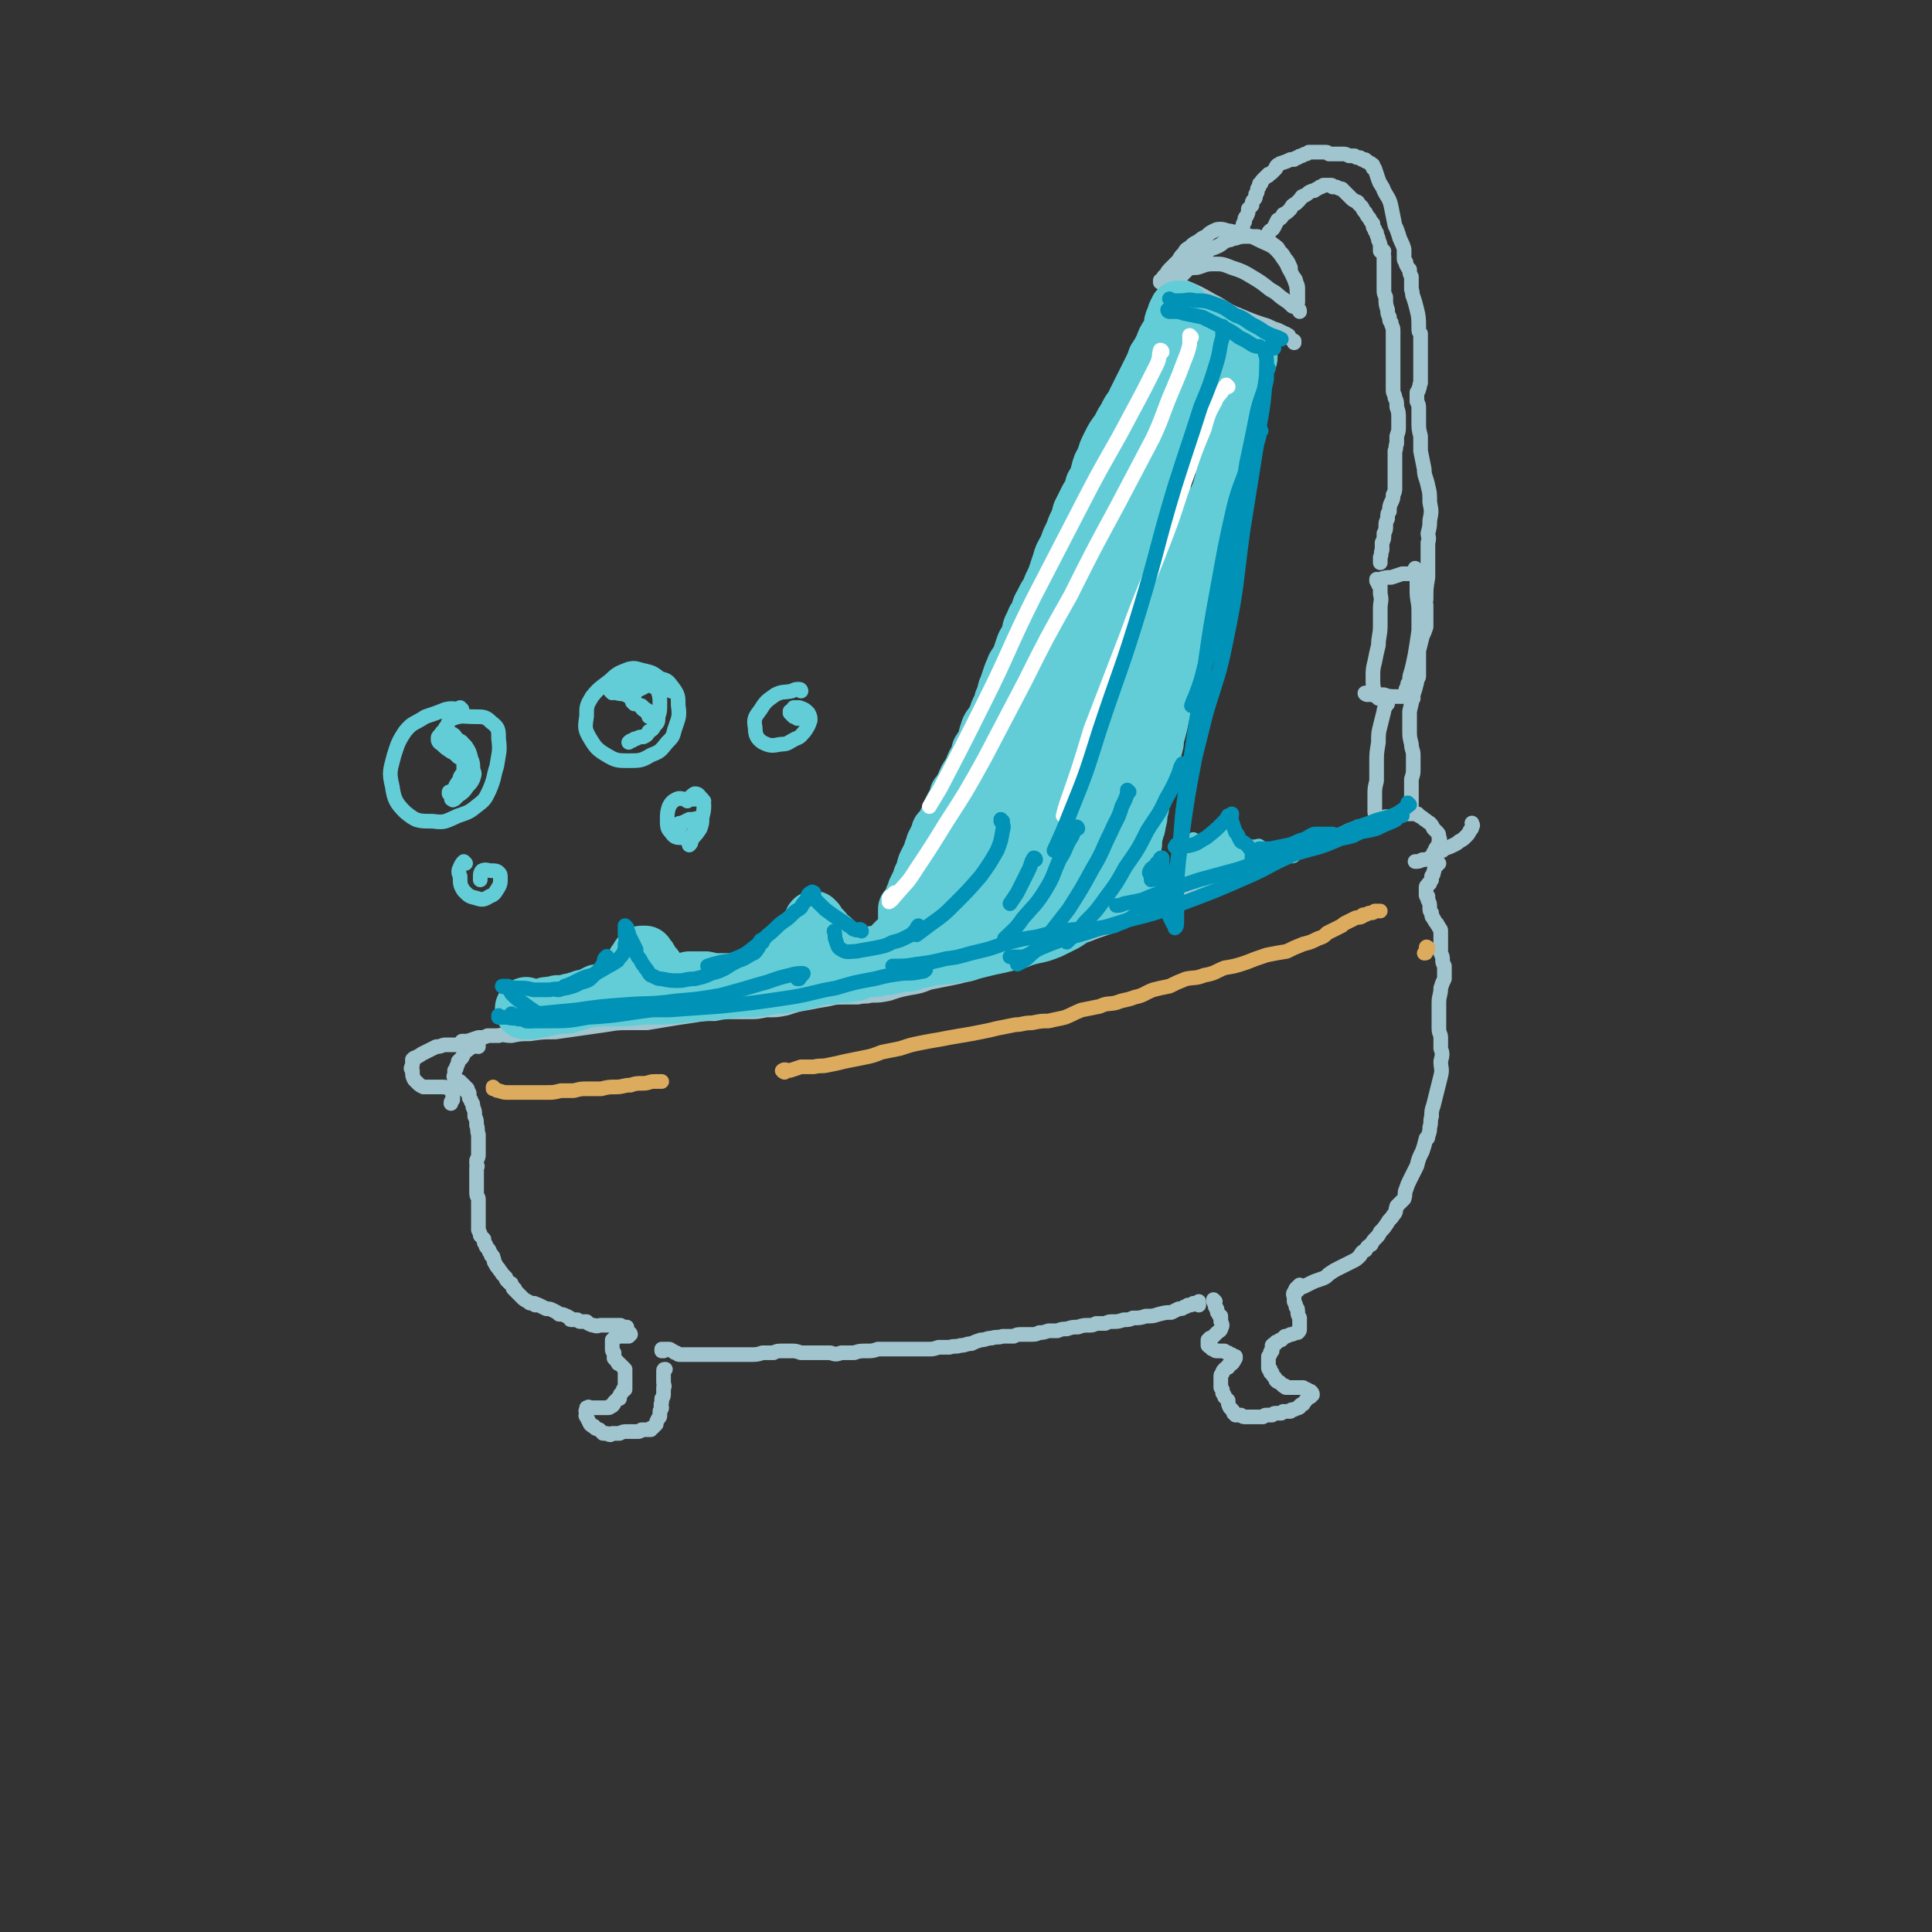 <svg viewBox='0 0 1054 1054' version='1.1' xmlns='http://www.w3.org/2000/svg' xmlns:xlink='http://www.w3.org/1999/xlink'><rect x="0" y="0" width="1054" height="1054" fill="#333333" stroke="none"/><g fill='none' stroke='rgb(160,197,207)' stroke-width='8' stroke-linecap='round' stroke-linejoin='round'><path d='M253,570c0,0 -1,-1 -1,-1 0,0 0,0 0,0 0,0 0,0 0,-1 2,0 2,0 3,0 3,-1 3,-1 6,-2 3,0 3,0 5,-1 3,0 3,0 6,0 3,-1 3,0 7,0 5,-1 5,-1 10,-1 7,-1 7,-1 14,-1 7,-1 7,-1 14,-2 7,-1 7,-1 14,-2 6,-1 6,-1 12,-1 5,0 5,0 10,0 6,-1 6,-1 12,-2 6,-1 6,-1 13,-2 6,-1 6,-1 12,-1 5,-1 5,-1 10,-1 4,0 4,0 9,0 4,0 4,0 9,-1 6,0 6,0 11,-1 6,-2 6,-2 12,-3 5,-1 5,-1 11,-2 4,-1 4,-1 9,-1 4,0 4,0 7,0 4,-1 4,0 7,-1 5,0 5,0 10,-1 6,-2 6,-2 11,-3 6,-1 6,-1 11,-3 5,-1 5,-1 10,-2 5,-1 5,-1 9,-2 5,-1 5,-1 9,-3 5,-1 5,-1 10,-2 6,-2 6,-2 11,-3 5,-2 5,-2 10,-4 4,-1 3,-2 7,-3 5,-3 5,-3 10,-4 5,-2 5,-2 10,-3 5,-2 5,-2 11,-4 6,-2 6,-2 11,-5 6,-2 6,-2 12,-4 5,-2 5,-2 10,-4 3,-1 3,-2 7,-3 3,-2 3,-2 6,-3 4,-2 4,-2 8,-4 5,-2 5,-2 10,-4 5,-2 5,-2 9,-3 5,-2 5,-2 9,-3 4,-2 4,-1 7,-3 3,-1 3,-1 6,-2 4,-1 4,-1 7,-2 4,-2 4,-2 9,-3 3,-2 4,-1 7,-3 3,-1 3,-1 5,-3 2,-1 2,-1 5,-2 2,-1 2,-1 4,-2 3,-1 3,-1 5,-2 1,0 1,0 2,0 2,-1 2,-1 5,-2 3,-1 3,-2 6,-3 3,-1 3,0 6,-1 2,-1 2,-1 4,-1 1,0 1,0 1,0 1,0 1,0 3,0 1,0 1,0 2,0 1,0 1,0 1,0 1,0 1,-1 2,0 1,0 0,0 1,1 2,1 2,1 3,2 2,1 1,1 3,2 1,1 1,1 2,3 1,1 1,1 2,2 1,1 1,1 1,3 1,1 0,1 0,2 0,1 0,1 0,2 0,1 -1,0 -1,1 -1,1 -1,1 -1,2 -1,1 -1,1 -1,2 -1,1 -1,1 -2,2 -2,1 -2,1 -4,1 -2,1 -2,1 -4,1 '/><path d='M261,571c0,0 0,-1 -1,-1 0,0 1,0 1,0 -1,0 -1,0 -1,0 -1,1 -1,1 -2,1 -2,1 -2,1 -3,2 0,0 0,0 -1,0 -1,2 -1,2 -2,4 -1,1 -1,1 -2,2 0,1 0,1 -1,3 0,1 0,1 -1,2 0,1 0,1 0,2 0,1 -1,1 0,2 0,0 0,0 0,0 1,1 1,1 3,2 1,1 1,1 2,2 1,1 1,1 2,2 '/><path d='M255,596c0,0 -1,-1 -1,-1 0,0 0,0 0,0 1,1 1,0 1,1 1,0 1,0 1,1 0,1 0,1 0,1 0,1 0,1 0,1 1,1 1,1 1,2 1,1 1,1 1,3 1,2 1,2 1,5 1,2 1,2 1,5 1,2 0,2 1,5 0,1 0,1 0,2 0,1 0,1 0,3 0,2 0,2 0,3 0,2 0,2 0,3 0,1 0,1 -1,3 0,1 0,1 0,2 0,1 1,1 0,2 0,2 0,2 0,4 0,2 0,2 0,3 0,2 0,2 0,3 0,2 0,2 0,4 0,2 1,2 1,3 0,2 0,2 0,4 0,2 0,2 0,4 0,1 0,1 0,3 0,1 0,1 0,2 0,1 0,1 0,2 0,1 0,1 0,1 0,1 0,1 0,1 1,2 1,2 1,3 1,1 1,1 2,2 0,2 0,2 1,3 0,1 0,1 1,2 1,1 1,1 1,2 1,1 1,1 1,2 1,1 1,0 1,1 1,2 0,2 1,3 1,2 1,2 2,3 1,2 1,1 2,3 1,1 1,1 2,2 0,1 0,1 1,2 0,0 0,0 1,1 1,0 1,0 1,1 1,1 1,1 1,2 1,0 1,0 1,1 1,1 1,1 2,2 0,0 0,0 0,0 1,1 1,1 2,2 1,1 1,1 3,2 0,0 0,0 0,0 1,1 1,1 2,1 0,0 1,0 1,0 1,0 1,0 1,1 1,0 1,-1 1,0 1,0 1,0 1,0 2,1 2,1 4,2 2,0 2,0 4,1 2,1 2,1 3,2 2,0 2,0 4,1 1,0 1,1 2,1 0,1 0,1 1,1 0,0 0,0 1,0 1,0 1,0 2,0 1,1 1,1 2,1 1,0 1,0 3,0 1,1 1,1 1,1 2,1 2,1 3,1 2,1 2,0 4,0 2,0 2,0 4,0 1,0 1,0 3,0 1,0 1,0 2,0 1,0 1,0 1,0 1,0 1,0 1,1 0,0 0,0 0,0 1,0 1,0 2,0 0,0 0,0 0,0 0,0 0,0 0,0 0,0 0,0 1,0 '/><path d='M344,728c0,0 0,-1 -1,-1 0,0 1,1 1,1 0,0 -1,-1 -1,0 0,0 0,0 0,1 -1,0 -1,0 -1,0 -1,0 -1,0 -2,0 -1,0 -1,0 -2,0 -1,0 -1,0 -2,0 0,1 0,1 -1,1 0,1 0,1 -1,1 0,0 0,0 0,1 0,1 0,1 0,1 0,2 0,2 0,3 0,1 0,1 1,2 0,2 0,2 0,3 1,1 1,1 2,2 0,1 0,1 1,1 1,1 1,1 1,1 1,1 1,1 2,2 0,1 0,1 0,3 0,0 0,0 0,1 0,1 0,1 0,2 0,1 0,1 0,2 0,2 0,2 0,3 -1,0 -1,0 -1,0 0,1 0,1 -1,2 -1,1 -1,1 -1,3 -1,0 -1,0 -1,0 -1,1 -1,1 -2,2 0,1 0,1 -1,2 0,0 0,0 -1,0 0,0 0,1 -1,1 -1,0 -1,0 -1,0 -1,0 -1,0 -2,0 -1,0 -1,0 -2,0 -2,0 -2,0 -3,0 -1,0 -1,0 -2,0 -1,0 -1,-1 -1,0 -1,0 -1,0 -1,0 0,0 0,0 0,1 -1,1 0,1 0,2 0,1 -1,1 0,2 1,2 1,2 2,4 1,1 1,1 2,1 1,2 1,1 3,2 1,1 1,1 2,2 0,0 1,0 1,0 1,0 1,0 1,0 2,1 2,1 3,0 2,0 2,0 4,0 2,-1 2,-1 4,-1 1,0 1,0 2,0 0,0 0,0 1,0 1,0 1,0 1,0 1,0 1,0 2,0 1,0 1,0 2,-1 1,0 1,0 2,0 1,0 1,0 1,0 1,0 1,0 2,0 0,-1 0,-1 1,-1 1,-1 1,-1 2,-2 0,-1 0,-1 1,-3 1,-1 1,-1 1,-2 0,-1 0,-1 0,-2 0,-1 1,-1 1,-2 0,-1 -1,-1 0,-3 0,-1 0,-1 0,-2 1,-1 1,-1 1,-3 0,-1 0,-1 0,-3 1,-1 0,-1 0,-3 0,-1 0,-1 0,-2 0,-1 0,-1 0,-2 0,-1 0,0 0,-1 0,-1 0,-1 0,-1 0,-1 0,-1 1,-1 '/><path d='M362,737c0,0 -1,-1 -1,-1 0,0 0,1 0,1 1,0 1,-1 1,-1 2,0 2,0 3,0 1,0 1,1 2,1 1,1 1,1 2,1 1,1 1,1 2,1 3,0 3,0 5,0 4,0 4,0 8,0 5,0 5,0 9,0 4,0 4,0 8,0 4,0 4,0 8,0 4,0 4,0 7,-1 3,0 3,0 6,0 2,-1 2,-1 5,-1 2,0 2,0 5,0 2,0 2,0 5,1 3,0 3,0 5,0 3,0 3,0 5,0 3,0 3,0 6,0 3,1 3,1 6,0 4,0 4,0 7,0 3,-1 3,-1 7,-1 3,0 3,0 6,-1 3,0 3,0 6,0 3,0 3,0 6,0 2,0 2,0 5,0 3,0 3,0 6,0 2,0 2,0 5,0 2,0 2,0 5,-1 3,0 3,0 6,0 3,-1 3,0 6,-1 3,0 3,-1 6,-1 2,-1 2,-1 5,-2 3,0 3,-1 6,-1 3,-1 3,0 6,-1 3,0 3,0 6,0 2,-1 2,-1 5,-1 2,0 2,0 4,0 3,0 3,0 5,-1 2,0 2,0 5,-1 2,0 2,0 5,0 2,-1 3,-1 5,-1 3,-1 3,-1 6,-1 3,-1 3,-1 6,-1 2,0 2,0 4,-1 3,0 3,0 5,0 2,-1 2,-1 4,-1 3,0 3,0 6,-1 3,0 3,0 5,-1 4,0 4,0 7,-1 4,0 4,0 7,-1 4,-1 4,-1 7,-1 2,-1 2,-1 4,-2 2,0 2,0 3,-1 1,0 1,0 2,-1 1,0 1,0 1,0 1,0 1,0 2,-1 0,0 0,0 1,0 0,0 0,0 1,0 1,0 1,-1 1,-1 0,1 0,1 0,2 '/><path d='M663,710c0,0 -1,-1 -1,-1 0,0 0,1 0,1 1,2 1,2 1,3 1,1 1,1 1,2 0,1 0,1 1,2 0,1 0,0 1,1 0,2 0,2 0,3 1,2 1,2 0,4 0,1 -1,1 -2,2 -1,1 -1,1 -2,2 -1,1 -1,1 -2,1 0,1 0,1 -1,1 0,0 0,0 0,0 0,0 0,0 0,1 0,1 0,1 0,1 0,1 0,1 0,1 1,1 1,1 2,1 0,1 0,1 1,1 1,1 1,1 2,1 1,0 1,0 3,0 0,0 1,0 1,0 1,1 1,1 2,1 0,1 1,0 1,1 0,0 0,0 0,0 1,0 1,0 1,0 0,0 0,0 1,1 0,0 0,0 0,0 0,0 0,0 1,0 0,1 0,1 0,1 -1,1 0,1 -1,1 0,1 0,1 -1,2 -1,0 -1,0 -2,1 0,0 0,0 0,1 -1,0 -1,0 -2,1 0,0 0,0 0,0 -1,1 -1,1 -1,2 0,0 0,0 0,0 -1,1 -1,1 -1,2 0,0 0,0 0,1 0,1 0,1 0,1 0,1 0,1 0,2 0,1 0,1 0,2 1,1 1,1 1,3 1,1 1,1 1,2 1,1 1,1 2,2 0,2 0,2 1,4 0,0 0,0 1,1 1,1 1,1 1,2 1,0 0,0 1,1 0,0 0,0 1,0 0,0 0,0 1,0 0,0 0,0 1,0 1,1 1,1 3,1 1,0 1,0 2,0 2,0 2,0 4,0 2,0 2,0 3,0 1,-1 1,-1 2,-1 1,0 1,0 3,0 1,-1 1,-1 2,-1 1,0 1,0 3,0 1,-1 1,-1 1,-1 1,0 1,0 2,0 1,0 1,0 2,0 0,0 0,-1 1,-1 0,0 0,0 1,0 1,-1 1,0 2,-1 1,0 1,0 1,-1 1,-1 1,-1 2,-1 1,-2 1,-1 2,-3 1,0 1,-1 2,-1 0,-1 0,-1 1,-1 0,0 0,0 0,0 0,-1 0,-1 -1,-2 0,0 0,0 -1,0 -1,0 -1,0 -1,-1 -1,0 -1,0 -2,-1 -1,0 -1,0 -2,0 -1,0 -1,0 -2,0 -2,0 -2,0 -3,0 -1,0 -1,0 -2,0 -1,0 -1,0 -1,-1 0,0 0,0 -1,0 0,0 0,0 -1,-1 0,0 0,0 -1,-1 -1,0 -1,0 -2,-1 0,-1 0,-1 -1,-2 -1,-1 -1,-1 -1,-2 -1,0 -1,0 -1,-1 0,0 0,0 0,-1 -1,0 -1,0 -1,-1 0,-1 0,-1 0,-2 0,-2 0,-2 0,-4 1,-1 1,-1 1,-2 0,-1 1,-1 1,-1 0,-1 0,-1 0,-2 0,0 0,0 0,-1 1,-1 1,-1 2,-1 0,-1 0,-1 1,-1 1,-1 1,-1 2,-1 1,-1 1,-1 2,-2 1,0 1,0 3,-1 1,0 1,0 3,-1 1,0 1,0 1,0 1,-1 1,-1 1,-2 0,-1 0,-1 0,-2 0,-1 0,-1 0,-2 0,-1 0,-1 0,-2 -1,-2 -1,-2 -1,-3 0,-2 0,-2 -1,-3 0,-1 0,-1 -1,-3 0,-1 0,-1 0,-2 0,-1 -1,-2 0,-3 1,-2 1,-2 3,-4 '/><path d='M708,704c-1,-1 -1,-1 -1,-1 0,0 0,0 0,0 2,0 2,-1 4,-1 2,-1 2,-1 4,-2 2,-1 2,-1 5,-2 3,-1 3,-1 5,-3 3,-2 3,-2 5,-3 2,-1 2,-1 4,-2 2,-1 2,-1 4,-2 2,-1 2,-1 4,-3 1,-2 1,-2 3,-3 1,-2 1,-2 3,-3 1,-2 1,-2 3,-4 1,-1 1,-1 2,-3 2,-2 2,-2 4,-5 1,-2 2,-2 3,-4 2,-2 1,-2 2,-5 2,-2 2,-2 4,-4 1,-3 0,-3 1,-5 1,-3 1,-3 2,-5 2,-4 2,-4 4,-8 1,-4 1,-4 3,-8 1,-3 1,-3 2,-7 1,0 1,0 1,-1 1,-3 1,-3 1,-5 1,-3 0,-3 1,-6 0,-3 0,-3 1,-6 1,-4 1,-4 2,-8 1,-4 1,-4 2,-8 1,-4 0,-4 0,-8 1,-4 1,-4 0,-7 0,-3 0,-3 0,-6 0,-2 -1,-2 -1,-5 0,-3 0,-3 0,-7 0,-3 0,-3 0,-7 0,-4 1,-4 1,-8 1,-3 1,-3 2,-5 0,-2 0,-2 0,-4 0,-2 0,-2 0,-3 -1,-2 -1,-2 -1,-3 0,-2 0,-2 -1,-4 0,-2 0,-2 0,-3 0,-3 0,-3 0,-5 0,-1 0,-1 0,-2 0,-1 0,-1 0,-2 0,-1 0,-1 -1,-2 0,-1 -1,-1 -1,-2 -1,-1 -1,-1 -2,-3 -1,-1 -1,-1 -1,-3 -1,-1 -1,-1 -1,-3 0,-2 0,-2 -1,-4 0,-1 0,-1 0,-2 -1,0 -1,0 -1,-1 0,-1 0,-1 0,-1 0,-1 0,-1 0,-2 0,0 0,0 0,-1 0,0 0,0 0,0 0,-1 1,-1 1,-1 0,-1 0,-1 1,-1 0,-1 0,-1 1,-2 0,-1 0,-1 0,-2 1,-1 1,-1 1,-2 1,-2 0,-2 1,-3 1,-1 1,-1 2,-2 '/><path d='M787,464c0,0 -1,-1 -1,-1 0,-1 1,0 2,0 3,-1 3,-1 5,-2 2,-1 2,-1 3,-2 2,-1 2,-1 4,-3 1,-1 1,-1 2,-3 1,-1 1,-1 1,-2 1,-1 0,-1 0,-2 '/><path d='M259,570c0,0 -1,-1 -1,-1 0,0 1,0 1,1 -1,0 -2,-1 -3,0 -2,0 -2,0 -5,0 -2,0 -2,0 -4,0 -2,0 -2,0 -4,0 -2,0 -2,1 -5,1 -2,1 -2,1 -4,2 -2,1 -2,1 -4,2 -1,1 -2,1 -3,2 -1,0 -1,0 -2,1 0,1 0,2 0,3 -1,2 -1,2 0,3 0,3 0,3 1,5 1,1 1,1 2,2 1,1 1,1 3,2 2,0 2,0 5,0 2,0 2,0 5,0 2,0 2,0 4,1 1,0 1,0 2,1 0,1 0,1 0,2 0,1 0,1 0,1 0,1 0,1 0,1 0,1 0,1 0,1 -1,1 -1,1 -1,2 '/></g>
<g fill='none' stroke='rgb(220,171,94)' stroke-width='8' stroke-linecap='round' stroke-linejoin='round'><path d='M270,594c0,0 -1,-1 -1,-1 0,0 0,0 0,1 1,0 1,0 1,0 1,1 1,1 2,1 3,1 3,1 5,1 3,0 3,0 6,0 3,0 3,0 7,0 4,0 4,0 8,0 4,0 4,0 8,-1 4,0 4,0 7,0 4,-1 4,-1 7,-1 4,0 4,0 8,0 4,-1 4,-1 8,-1 4,0 4,-1 8,-1 3,-1 3,-1 7,-1 3,0 3,-1 6,-1 2,0 2,0 4,0 '/><path d='M428,585c0,0 -2,-1 -1,-1 1,-1 2,0 4,0 3,-1 3,-1 6,-2 4,0 4,0 7,0 4,-1 4,0 8,-1 5,-1 5,-1 9,-2 5,-1 5,-1 10,-2 5,-1 5,-1 10,-3 5,-1 5,-1 10,-2 6,-2 6,-2 11,-3 5,-1 5,-1 11,-2 5,-1 5,-1 11,-2 6,-1 6,-1 11,-2 5,-1 5,-1 9,-2 5,-1 5,-1 10,-2 4,0 4,-1 9,-1 5,-1 5,-1 9,-1 4,-1 5,-1 9,-2 5,-2 4,-2 9,-4 5,-1 5,-1 10,-2 4,-2 5,-1 9,-2 5,-2 5,-1 10,-3 5,-1 5,-2 10,-4 4,-1 4,-1 9,-2 4,-2 4,-2 9,-4 5,-1 5,0 10,-2 6,-1 6,-2 11,-4 6,-1 6,-1 12,-3 5,-2 5,-2 11,-4 5,-1 5,-1 11,-2 4,-2 4,-2 9,-4 4,-1 4,-1 8,-3 3,-1 3,-1 5,-3 2,-1 2,-1 4,-2 2,-1 2,-1 4,-2 1,-1 1,-1 3,-2 2,-1 2,-1 4,-2 2,-1 2,0 4,-1 0,0 0,-1 1,-1 0,0 0,0 1,0 0,0 0,0 0,0 2,-1 2,-1 3,-1 1,0 1,0 2,-1 2,0 2,0 3,0 0,0 0,0 0,0 '/><path d='M779,518c0,-1 -1,-1 -1,-1 0,-1 1,0 1,0 -1,1 -1,1 -1,2 0,1 0,1 -1,1 '/></g>
<g fill='none' stroke='rgb(160,197,207)' stroke-width='8' stroke-linecap='round' stroke-linejoin='round'><path d='M768,443c0,0 -1,-1 -1,-1 0,0 0,0 1,1 0,0 0,0 0,0 0,0 0,0 0,0 0,0 0,0 0,0 0,0 0,0 1,-1 0,-1 1,-1 1,-3 0,-1 0,-1 0,-3 0,-3 0,-3 0,-5 0,-3 0,-3 0,-6 1,-3 1,-3 1,-6 0,-3 0,-3 0,-7 0,-3 -1,-3 -1,-6 -1,-4 -1,-4 -1,-8 0,-5 0,-5 0,-10 1,-4 1,-4 2,-9 1,-3 1,-3 2,-7 0,-2 1,-2 1,-3 0,-2 0,-2 0,-3 0,-2 0,-2 0,-4 0,-4 0,-4 0,-7 1,-4 1,-4 2,-8 1,-2 1,-2 2,-5 0,-2 0,-2 0,-3 0,-2 0,-2 0,-3 0,-3 0,-3 0,-6 0,-1 -1,-1 0,-3 0,-6 0,-6 1,-12 0,-3 0,-3 0,-6 0,-2 0,-2 0,-4 0,-1 0,-1 0,-3 0,-3 0,-3 0,-6 1,-3 0,-3 0,-5 1,-4 1,-4 1,-7 1,-5 1,-5 0,-10 0,-5 0,-5 -1,-9 -1,-5 -2,-5 -2,-9 -1,-5 -1,-5 -2,-10 0,-4 0,-4 0,-8 -1,-4 -1,-4 -1,-8 0,-3 0,-3 0,-7 0,-2 0,-2 -1,-4 0,-2 0,-2 0,-3 0,-1 0,-1 0,-2 1,-1 1,-1 1,-2 1,-1 0,-2 1,-3 0,-1 0,-1 0,-3 0,-1 0,-1 0,-3 0,-1 0,-1 0,-2 0,-2 0,-2 0,-3 0,-1 0,-1 0,-1 0,-1 0,-1 0,-2 0,-1 0,-1 0,-2 0,-2 0,-2 0,-5 0,-1 0,-1 0,-2 0,-1 0,-1 0,-3 0,0 0,0 0,-1 -1,-1 -1,-1 -1,-3 0,-5 0,-6 -1,-10 -1,-4 -1,-4 -2,-7 -1,-2 0,-2 -1,-4 0,-1 0,-1 0,-2 0,-3 0,-3 0,-5 -1,-2 -1,-2 -1,-4 -1,-1 -1,-1 -2,-3 0,0 0,0 0,-1 -1,-1 -1,-1 -1,-2 0,-1 0,-1 0,-1 0,-1 0,-1 0,-2 0,-1 0,-1 0,-2 -1,-4 -2,-4 -3,-8 -1,-3 -1,-3 -2,-5 -1,-5 -1,-5 -2,-10 -1,-5 -2,-5 -4,-9 -1,-3 -2,-3 -3,-6 -1,-3 -1,-3 -2,-6 -1,0 -1,0 -1,-1 0,0 0,0 0,0 0,0 0,0 0,-1 0,0 0,0 -1,0 0,-1 0,-1 -1,-1 -1,-1 -1,-1 -1,-1 -1,0 -1,0 -1,0 0,-1 0,-1 -1,-1 0,0 0,0 -1,0 0,0 0,0 -1,-1 0,0 0,0 -1,0 -1,0 -1,0 -2,-1 0,0 0,0 -1,0 -1,0 -1,0 -2,0 -2,-1 -2,-1 -3,-1 -1,0 -1,0 -3,0 -1,0 -1,0 -2,0 -2,0 -2,0 -3,0 -1,-1 -1,-1 -2,-1 -2,0 -2,0 -3,0 -1,0 -1,0 -2,0 -1,0 -1,0 -2,0 -1,0 -1,0 -2,0 -1,1 -1,1 -2,1 -1,0 -1,1 -2,1 -1,0 -1,0 -2,1 -1,0 -1,0 -2,1 -1,0 -1,0 -2,0 -2,1 -2,1 -5,2 -1,0 -1,1 -2,1 -1,1 -1,1 -1,2 -1,1 -1,1 -2,2 -1,1 -1,1 -2,1 0,1 0,1 -1,1 -1,1 -1,1 -2,2 -1,1 -1,1 -1,2 -1,0 -1,0 -1,1 0,1 0,1 -1,2 0,2 0,2 -1,3 0,2 0,2 -1,3 -1,1 -1,1 -1,3 -1,1 -1,1 -2,2 0,2 0,2 -1,4 0,0 0,0 0,0 -1,1 -1,1 -1,3 -1,1 -1,1 -1,3 0,0 0,0 -1,1 0,1 0,1 0,1 0,0 0,0 0,0 -1,2 -1,2 -1,3 '/><path d='M692,130c-1,0 -1,-1 -1,-1 0,0 0,0 0,0 0,1 0,0 0,0 1,-1 1,-1 1,-2 1,-2 2,-1 3,-3 1,-2 1,-2 2,-4 2,-1 2,-1 3,-3 2,-1 2,-1 4,-3 1,-2 1,-2 3,-3 1,-1 1,-1 2,-2 1,-1 1,-2 2,-2 2,-1 2,-1 3,-2 2,-1 2,-1 3,-1 1,-1 2,-1 3,-2 1,0 1,0 2,-1 1,0 1,0 2,0 1,0 1,0 2,0 1,0 0,0 1,1 1,0 1,0 2,0 2,1 2,1 3,1 1,1 1,1 2,2 0,0 0,0 1,1 1,1 1,1 2,2 1,1 1,1 3,2 1,0 1,1 1,1 1,1 1,1 2,2 1,2 1,2 2,3 1,2 1,2 2,3 1,2 1,2 2,3 0,2 0,2 1,3 0,1 0,1 1,2 0,2 1,2 1,4 1,2 1,2 1,5 0,1 0,1 0,1 '/><path d='M755,137c0,0 -1,-1 -1,-1 0,0 0,0 0,1 1,2 1,2 1,4 0,3 0,3 0,6 0,3 0,3 0,6 0,3 0,3 0,5 0,2 0,2 1,4 0,4 0,4 1,7 0,2 0,2 1,4 0,2 0,2 1,3 0,2 1,2 1,4 0,3 0,3 0,6 0,2 0,2 0,5 0,3 0,3 0,6 0,3 0,3 0,6 0,3 0,3 0,6 0,2 0,2 0,4 0,2 1,2 1,4 1,2 1,2 1,5 1,3 1,3 1,6 0,3 0,3 0,5 0,2 0,2 -1,5 0,2 0,2 0,4 -1,2 0,2 -1,4 0,2 0,2 0,3 0,3 0,3 0,5 0,2 0,2 0,4 0,2 0,2 0,4 0,2 0,2 0,4 0,2 0,2 -1,4 0,2 0,2 -1,4 -1,2 -1,3 -1,5 -1,1 -1,1 -1,3 0,0 0,0 0,1 -1,2 -1,2 -1,4 0,2 0,2 -1,4 0,1 0,1 0,1 0,2 0,2 -1,4 0,0 0,0 0,1 0,1 0,1 0,3 -1,2 0,2 -1,4 0,0 0,0 0,1 0,1 0,1 0,2 '/><path d='M752,317c0,0 -1,-1 -1,-1 0,0 0,1 0,1 0,0 0,0 0,0 1,-1 1,-1 2,-1 3,-1 3,-1 6,-1 3,-1 3,-1 6,-2 3,0 3,0 6,0 2,0 2,0 4,1 1,0 1,0 2,1 1,1 0,2 1,3 0,0 0,0 0,0 '/><path d='M753,320c0,0 0,-1 -1,-1 0,0 1,1 1,1 0,0 0,0 0,0 0,2 0,2 0,4 1,4 0,4 0,8 0,5 0,5 0,9 0,6 -1,6 -1,11 -1,4 -1,4 -2,9 -1,4 -1,4 -1,9 0,4 0,4 1,8 0,1 1,2 2,3 0,0 0,0 1,0 '/><path d='M773,311c0,0 -1,-1 -1,-1 0,0 0,0 0,0 1,2 0,2 1,4 0,4 0,4 0,8 0,6 1,6 1,11 0,5 0,5 0,11 -1,7 -1,7 -2,13 -1,5 -1,5 -2,9 -1,3 -1,3 -1,5 0,1 0,1 -1,2 0,1 0,1 -1,3 0,1 0,1 0,2 '/><path d='M746,379c-1,0 -2,-1 -1,-1 1,0 1,1 3,1 3,0 4,0 7,0 3,1 3,1 7,1 3,0 3,0 5,0 2,0 2,0 3,1 1,0 1,0 1,0 '/><path d='M757,384c0,0 -1,-1 -1,-1 0,0 0,1 0,2 0,1 -1,1 -1,3 -1,4 -1,4 -2,8 -1,4 -1,4 -1,9 -1,6 -1,6 -1,11 0,5 0,5 0,10 -1,4 -1,4 -1,8 0,4 0,4 0,8 0,2 0,2 1,4 '/><path d='M643,157c0,-1 -1,-1 -1,-1 0,0 0,0 0,0 1,-1 0,-1 1,-2 0,-2 0,-2 1,-3 2,-2 2,-2 4,-4 2,-2 1,-2 3,-4 2,-2 3,-2 4,-3 3,-2 3,-2 5,-4 3,-1 3,-1 5,-2 2,-1 2,-2 5,-3 2,0 2,-1 4,-1 3,-1 3,-1 7,-1 2,0 2,0 5,0 2,1 3,1 5,2 2,1 2,1 3,2 3,2 3,2 4,4 2,2 2,2 3,4 2,2 2,3 3,5 0,2 0,2 1,4 1,2 2,2 2,4 1,2 1,2 1,4 0,1 0,1 0,2 0,0 0,0 0,1 0,1 0,1 0,3 0,0 0,0 0,1 0,0 0,0 0,0 0,0 0,0 0,0 0,-2 0,-2 0,-4 -1,-3 0,-3 -1,-6 -1,-3 -1,-3 -3,-7 -2,-3 -1,-3 -4,-7 -2,-3 -2,-3 -5,-6 -3,-2 -4,-2 -8,-4 -4,-2 -4,-2 -8,-3 -4,-1 -4,-1 -8,-2 -2,0 -3,-1 -5,-1 -2,0 -2,0 -4,1 -2,1 -2,1 -4,3 -3,1 -3,2 -5,3 -2,1 -2,1 -4,3 -2,1 -2,1 -3,3 -2,2 -2,2 -3,4 -2,2 -2,2 -4,4 -2,2 -2,2 -3,4 -2,1 -1,2 -3,3 0,1 0,1 0,1 0,0 0,0 0,0 0,0 0,0 1,-1 0,0 0,0 1,-1 1,0 1,0 2,-1 4,-1 4,-1 7,-3 4,-1 4,-2 9,-2 4,-1 4,-2 9,-2 5,0 5,0 10,2 6,2 6,2 11,5 5,3 5,3 10,7 4,2 4,3 7,5 3,2 3,2 5,4 2,1 2,0 3,1 1,1 1,1 1,2 '/><path d='M640,156c0,0 -1,-1 -1,-1 0,0 0,0 0,0 0,0 0,0 0,0 1,0 1,0 1,0 3,1 4,1 7,2 7,3 7,3 14,7 8,4 7,5 15,8 7,3 7,3 13,5 4,1 4,2 8,3 2,1 2,1 4,2 1,0 1,1 2,1 1,2 1,2 3,3 0,0 0,0 0,1 '/></g>
<g fill='none' stroke='rgb(99,205,215)' stroke-width='32' stroke-linecap='round' stroke-linejoin='round'><path d='M644,170c0,-1 -1,-1 -1,-1 0,0 1,0 1,0 0,0 -1,0 -1,1 0,0 0,0 -1,1 -1,2 0,2 -1,3 -1,2 -1,2 -1,4 -1,3 -1,3 -2,5 -2,3 -2,3 -3,6 -2,4 -2,4 -4,7 -1,3 -1,3 -3,7 -2,4 -2,4 -4,8 -2,4 -2,4 -4,8 -2,5 -3,4 -5,9 -2,3 -2,3 -4,7 -3,4 -3,4 -5,8 -2,4 -2,4 -3,8 -2,3 -2,3 -3,7 -1,4 -1,4 -3,7 -1,4 -1,4 -3,7 -2,4 -2,4 -4,8 -1,4 -1,4 -3,8 -1,3 -1,3 -3,7 -1,3 -1,3 -2,5 -2,4 -2,3 -3,7 -1,3 -1,3 -2,6 -1,3 -1,3 -3,7 -1,3 -1,3 -3,6 -1,2 -1,2 -2,4 -2,3 -1,3 -2,6 -2,2 -2,2 -3,5 -2,3 -1,3 -2,6 -1,3 -2,3 -3,6 -1,3 -1,3 -2,6 -1,2 -1,2 -3,5 -1,3 -1,2 -2,5 -1,3 -1,3 -2,6 -1,2 -1,2 -1,5 -1,1 -1,1 -1,1 -1,2 -1,3 -1,5 0,0 0,0 -1,1 -1,1 -1,1 -1,3 -1,1 -1,1 -1,2 -1,1 -1,2 -2,3 -1,2 -1,1 -2,3 -1,3 -1,3 -2,7 -1,2 -1,2 -3,5 0,2 -1,2 -1,4 -2,3 -2,3 -3,6 -1,2 -1,2 -3,5 -1,2 -1,2 -2,5 -2,2 -1,2 -3,4 0,2 -1,2 -1,4 -1,1 -1,1 -2,3 -1,2 -1,2 -2,5 -1,2 -1,2 -2,4 -1,2 -1,2 -3,4 0,1 0,1 -1,3 -1,2 -1,2 -2,4 0,1 0,1 -1,3 0,2 0,2 -1,3 -1,2 -1,2 -2,4 -1,2 -1,2 -1,4 -1,2 -1,2 -2,4 0,1 0,1 -1,3 -1,2 -1,2 -2,4 0,1 0,1 -1,3 -1,1 0,2 -1,3 -1,1 -1,1 -1,2 -1,2 -1,2 -1,3 -1,1 0,1 -1,2 0,0 0,1 0,1 0,-1 0,-1 0,-2 0,-1 0,-1 0,-2 '/><path d='M656,180c0,0 -1,-1 -1,-1 0,0 0,0 0,0 0,0 -1,0 -1,0 0,0 0,0 0,0 1,0 1,0 1,0 2,1 2,0 4,0 1,1 1,1 2,1 2,1 2,0 4,1 2,1 2,1 3,2 1,1 1,1 1,2 1,1 1,1 2,1 1,1 0,2 1,2 1,1 1,1 2,1 1,1 1,0 2,1 1,1 1,1 1,2 0,0 0,0 0,1 0,0 0,0 1,1 0,0 0,0 0,0 0,0 0,0 0,0 0,0 0,0 1,0 0,0 0,0 0,0 0,0 0,0 0,1 0,0 0,0 0,0 0,0 -1,-1 -1,-1 0,0 0,0 1,1 0,0 0,0 0,0 0,0 -1,-1 -1,-1 0,0 0,0 1,1 0,0 0,0 0,0 0,-1 0,0 1,-1 0,0 0,0 1,0 0,0 0,0 0,0 0,0 -1,0 -1,-1 0,0 0,1 1,1 0,0 0,0 0,0 0,0 0,0 0,0 0,0 0,0 0,0 0,0 0,-1 0,-1 -1,1 0,1 0,2 0,1 -1,1 -1,2 -1,2 -1,2 -1,4 -1,1 -1,1 -1,3 -1,3 -1,3 -2,6 0,3 0,3 -1,6 0,3 0,3 -1,7 0,3 0,3 0,5 -1,3 -1,3 -1,6 -1,3 -1,3 -1,7 0,3 0,3 -1,7 -1,3 -1,3 -2,7 0,3 -1,3 -1,7 -1,3 -1,3 -2,7 -2,4 -2,4 -3,8 -1,4 -1,4 -2,8 -1,4 -1,3 -2,7 -1,4 -1,4 -2,8 -1,4 -2,4 -3,8 -1,6 -1,6 -3,11 -1,6 -1,5 -3,11 -1,4 -1,4 -2,9 -2,4 -2,4 -3,9 -1,4 -1,4 -2,9 -1,5 -1,5 -2,10 -1,4 -1,4 -2,9 -1,5 -2,5 -3,10 -1,4 -1,4 -2,9 -1,4 -1,4 -2,7 0,3 0,3 -1,6 -1,6 -1,6 -2,13 -1,3 -1,3 -2,6 -1,3 -1,3 -1,6 -1,2 -1,2 -2,5 0,2 0,2 -1,5 0,3 0,3 -1,6 0,2 0,2 -1,3 0,2 0,2 -1,4 0,2 0,2 0,4 -1,2 -1,2 -2,5 0,2 0,2 -1,3 0,2 0,2 -1,4 0,2 0,2 0,4 -1,1 -1,1 -1,3 0,2 0,2 0,4 -1,1 -1,1 -1,1 0,1 0,1 0,2 0,1 0,1 0,1 0,0 0,0 0,1 -1,0 -1,1 -1,1 0,0 0,0 0,0 0,-1 0,-1 -1,-1 '/><path d='M604,481c0,0 0,-1 -1,-1 -1,1 0,2 -2,3 -2,2 -2,1 -5,2 -3,1 -3,1 -6,2 -4,0 -4,0 -8,1 -4,1 -4,1 -8,2 -4,2 -4,2 -8,3 -4,2 -4,2 -8,4 -3,1 -3,1 -6,2 -4,1 -4,1 -7,2 -2,1 -2,0 -5,1 -2,0 -2,0 -5,1 -2,0 -2,0 -5,1 -3,1 -3,1 -6,1 -2,1 -2,1 -4,1 -3,1 -3,1 -5,1 -2,1 -2,1 -4,1 -2,1 -2,1 -4,1 -2,1 -2,0 -3,1 -2,0 -2,0 -4,1 -2,1 -2,1 -4,1 -1,1 -1,1 -2,1 -1,1 -1,0 -2,1 -1,0 -1,0 -2,0 0,0 0,0 -1,0 0,0 0,0 0,0 0,0 0,0 0,1 0,0 0,0 0,0 0,0 0,0 0,0 -1,0 -1,0 -1,0 0,0 0,0 0,1 0,1 0,1 1,1 0,1 0,1 1,2 1,0 1,0 1,0 1,0 1,0 2,0 1,-1 1,0 2,-1 2,-2 2,-2 4,-4 3,-3 3,-3 6,-7 4,-4 4,-4 7,-9 5,-7 5,-7 9,-13 6,-8 6,-8 10,-16 6,-10 5,-10 10,-20 7,-12 7,-12 12,-25 7,-13 6,-13 12,-27 6,-13 6,-13 12,-26 5,-12 6,-12 11,-24 5,-12 5,-12 9,-24 4,-11 4,-11 8,-23 4,-10 4,-10 8,-19 4,-8 4,-8 8,-16 3,-6 4,-6 7,-12 3,-6 3,-6 5,-11 0,-1 0,-2 0,-3 2,-3 2,-3 4,-7 0,-1 0,-1 0,-2 1,-4 2,-3 3,-7 1,-1 0,-1 0,-2 1,-3 1,-3 2,-7 1,-2 1,-2 2,-4 0,0 0,0 0,0 1,-2 1,-2 2,-4 0,-2 0,-3 1,-5 1,-3 1,-3 3,-6 1,-2 1,-1 2,-3 0,0 0,-1 0,-1 0,1 0,1 0,2 -2,4 -2,4 -4,8 -2,5 -2,5 -4,10 -3,8 -3,8 -6,16 -5,14 -5,14 -11,27 -9,20 -9,20 -18,40 -9,21 -8,21 -17,41 -8,17 -8,17 -15,34 -7,15 -6,15 -12,31 -5,13 -5,12 -10,25 -3,10 -3,10 -6,19 -2,5 -2,5 -4,11 -1,4 -1,4 -2,8 -1,1 -1,1 -2,3 0,2 0,2 0,4 -1,2 -1,2 -1,4 1,1 1,1 1,3 1,1 1,1 1,1 0,1 0,1 1,1 0,0 0,0 1,0 2,-1 2,-1 3,-2 3,-3 3,-3 5,-6 3,-5 3,-5 6,-11 5,-9 5,-9 10,-18 8,-15 8,-15 15,-30 9,-20 10,-20 18,-40 10,-22 10,-22 17,-44 7,-19 7,-19 12,-38 3,-15 3,-15 4,-30 2,-12 1,-12 2,-24 1,-8 1,-8 2,-16 1,-3 2,-5 2,-5 0,0 0,2 0,4 0,4 0,4 0,7 -4,16 -4,16 -9,32 -4,18 -5,17 -10,35 -6,23 -6,23 -13,45 -6,24 -6,24 -13,47 -5,18 -5,18 -10,37 -4,13 -4,13 -7,26 -2,9 -2,9 -3,17 -1,4 -1,5 -1,9 0,2 0,2 1,4 0,0 1,0 1,0 3,-4 3,-4 5,-9 4,-9 4,-9 7,-18 6,-13 6,-13 10,-26 7,-19 6,-19 13,-38 7,-20 7,-20 14,-40 6,-16 6,-16 10,-31 3,-8 2,-8 5,-16 0,-3 0,-3 1,-6 0,0 1,-1 1,-1 0,1 0,2 0,3 -1,7 -1,7 -2,14 -2,12 -2,12 -5,24 -3,15 -3,15 -7,30 -1,3 -1,3 -3,7 -4,10 -4,10 -9,20 -5,12 -6,12 -11,23 -4,10 -3,10 -6,20 -1,3 -1,2 -2,5 -2,7 -1,7 -3,14 -1,4 -1,4 -1,8 -1,2 -1,2 -1,4 0,0 0,0 -1,1 0,1 0,1 0,1 -1,1 -1,1 -2,2 0,0 0,0 -1,1 0,1 0,1 -1,2 -1,2 -1,2 -2,3 -2,2 -2,2 -4,4 -2,2 -2,2 -4,4 -3,3 -3,3 -6,5 -3,3 -3,2 -6,4 -2,2 -2,2 -5,3 -2,1 -2,1 -4,2 -2,1 -2,1 -4,1 -2,1 -3,0 -5,0 -2,0 -2,0 -4,0 -2,0 -2,0 -4,0 -2,0 -2,1 -4,1 -2,1 -2,1 -3,1 -3,1 -3,0 -5,1 -7,4 -7,4 -14,8 -4,2 -4,2 -8,4 -4,2 -3,2 -7,4 -2,1 -2,1 -4,2 -1,0 -1,0 -1,0 -1,1 -1,1 -1,1 0,0 0,0 0,0 0,0 0,0 1,0 1,0 1,0 2,0 2,-1 2,-1 3,-2 2,-1 2,-2 4,-3 2,-1 2,-1 4,-1 5,-1 5,-1 10,-2 6,-1 6,-1 12,-2 7,-1 7,-1 14,-2 7,-2 7,-1 14,-3 5,-2 5,-2 11,-4 5,-1 5,-1 10,-3 3,-1 3,-1 7,-2 2,-1 2,-1 3,-2 1,0 1,0 1,-1 1,0 1,0 1,0 2,-1 2,-1 3,-2 2,-1 2,-1 3,-1 1,-1 1,-1 1,-1 1,0 1,1 0,1 0,1 0,2 -1,3 -2,1 -2,1 -4,2 -2,2 -2,2 -4,4 -3,2 -3,2 -6,4 -4,2 -4,2 -8,4 -5,2 -5,2 -10,3 -4,1 -4,1 -9,3 -5,1 -5,1 -9,2 -5,1 -5,1 -9,2 -4,1 -4,1 -8,2 -3,1 -3,1 -7,1 -3,1 -3,1 -7,1 -4,1 -4,0 -7,1 -2,0 -2,1 -4,1 -1,0 -1,0 -2,0 -2,1 -2,1 -4,1 -1,1 -1,1 -1,1 -2,0 -2,0 -3,0 -1,0 -1,0 -1,0 -2,0 -2,1 -4,1 -2,0 -2,0 -4,1 -2,0 -2,0 -3,0 -3,1 -3,1 -6,1 -2,0 -2,0 -3,0 -1,0 -1,0 -2,0 0,-1 -1,-1 -1,-1 -1,-1 -1,-1 -2,-2 -2,-1 -2,-1 -3,-2 -1,0 -1,0 -3,-1 -1,-1 -1,-1 -2,-2 -1,-1 -1,-1 -1,-2 -1,-1 -1,-1 -2,-2 -1,-1 -1,-2 -2,-3 -1,-1 -1,-1 -3,-2 -1,-1 -1,-1 -2,-3 -1,-1 -1,-1 -2,-2 -1,0 -1,-1 -1,-1 -1,-1 -1,-1 -1,-2 0,0 0,0 -1,0 0,-1 0,-1 0,-1 0,0 0,0 0,0 0,0 0,0 0,0 -1,1 0,1 -1,3 -1,1 -1,1 -2,3 -1,1 0,2 -1,3 -2,2 -2,2 -4,4 -1,1 0,2 -1,3 -1,2 -1,2 -2,3 -2,1 -2,1 -3,2 -1,1 -1,1 -3,2 -1,1 -1,1 -2,2 -1,1 -1,1 -2,1 -1,1 -1,1 -2,2 -2,1 -2,0 -4,1 -1,1 -1,1 -2,2 -2,1 -2,1 -4,1 -1,1 -1,1 -2,1 -1,1 -1,0 -2,1 -2,0 -2,0 -4,0 -1,0 -1,-1 -3,0 -2,0 -2,0 -4,0 -3,0 -3,0 -6,0 -2,0 -2,0 -5,0 -3,0 -3,0 -6,0 -1,0 -1,-1 -2,-1 -1,0 -1,0 -1,0 0,0 0,0 0,0 1,0 1,0 2,0 4,0 4,0 7,0 4,1 4,1 9,1 6,1 6,1 12,1 6,0 6,0 12,-1 7,0 7,0 14,-1 5,-1 5,-1 10,-2 4,-1 5,-1 9,-2 4,0 4,0 7,-1 3,-1 3,-1 6,-2 3,0 3,0 5,-2 3,-1 2,-1 5,-3 1,-1 1,-1 3,-2 1,0 1,0 1,0 1,0 1,0 0,1 0,1 0,2 -1,3 -1,2 -2,1 -3,2 -1,1 -1,0 -2,1 -2,1 -2,1 -5,2 -3,1 -3,0 -6,1 -4,0 -4,0 -8,1 -4,0 -4,0 -8,1 -3,1 -3,1 -7,2 -4,1 -4,1 -7,1 -3,1 -3,1 -7,1 -2,0 -2,0 -5,0 -2,0 -2,0 -4,0 -1,0 -1,0 -3,0 -2,0 -2,0 -5,0 -2,-1 -2,-1 -4,-1 -2,0 -2,0 -4,0 -2,0 -2,0 -4,0 -2,1 -2,1 -4,1 -2,1 -2,1 -5,1 -2,0 -2,0 -5,1 -2,0 -2,0 -4,0 -2,0 -2,0 -4,0 -2,0 -2,0 -4,0 -2,-1 -2,-1 -4,-1 -2,-1 -2,-1 -3,-1 -1,-1 -1,-1 -2,-1 -1,-1 -1,-1 -1,-2 -1,-2 -1,-2 -1,-4 -1,-1 -1,-1 -1,-2 -2,-2 -2,-2 -3,-3 0,-1 0,-2 -1,-2 0,-1 0,-1 -1,-1 0,-1 0,-1 0,-1 0,0 0,0 0,0 0,0 0,0 0,0 -1,0 -1,0 -1,0 -1,0 -1,0 -1,0 -1,1 -1,1 -2,3 -1,1 -1,1 -2,3 -1,2 -1,2 -2,3 -2,2 -1,2 -3,4 -1,1 -2,1 -3,2 -2,2 -1,2 -3,3 -2,1 -2,1 -4,2 -2,1 -2,1 -5,1 -2,1 -2,1 -4,2 -2,1 -2,1 -4,1 -2,1 -2,1 -3,1 -2,1 -2,1 -4,1 -1,1 -1,1 -3,1 -1,0 -1,0 -2,0 -1,0 -1,0 -2,0 -2,1 -2,0 -4,1 -1,0 -1,0 -2,0 -1,1 -1,0 -3,1 -1,0 -1,0 -2,0 -1,0 -1,0 -3,1 -1,0 -1,0 -2,0 0,0 0,0 0,0 -1,0 -1,0 -2,0 0,-1 0,-1 0,-1 1,-1 1,-1 1,-1 '/></g>
<g fill='none' stroke='rgb(99,205,215)' stroke-width='8' stroke-linecap='round' stroke-linejoin='round'><path d='M401,533c0,0 0,-1 -1,-1 0,0 1,0 1,0 -2,1 -2,1 -4,2 -5,1 -4,2 -9,3 -5,1 -6,1 -12,2 -5,1 -5,1 -10,2 -4,1 -4,1 -9,2 -1,0 -1,0 -2,0 -4,1 -4,0 -8,1 -9,1 -9,1 -18,2 -7,1 -7,1 -15,2 -4,0 -4,0 -7,1 -1,0 -1,0 -2,0 -1,1 -2,0 -2,0 0,0 2,0 3,0 3,0 3,0 7,-1 1,0 1,0 3,0 8,-1 8,-1 16,-2 9,-1 9,-1 18,-1 9,0 9,0 19,-1 10,0 10,0 19,0 9,-1 9,-1 17,-2 5,-1 5,-2 11,-4 2,0 2,0 4,-1 0,0 0,-1 -1,-1 -3,0 -3,1 -6,1 -5,2 -5,2 -10,4 -7,2 -7,2 -14,3 -10,2 -10,2 -19,3 -11,1 -11,1 -21,2 -10,2 -10,1 -20,3 -7,1 -7,1 -14,2 -3,1 -4,1 -6,2 -1,0 -1,0 0,1 3,0 3,0 7,0 8,-1 8,-1 15,-1 11,0 11,0 21,-1 11,0 11,0 22,-1 11,-1 11,-1 21,-2 9,-1 9,-1 17,-1 7,-1 7,-1 13,-2 3,0 4,0 6,-1 0,0 0,0 -1,0 -4,0 -4,0 -7,0 -7,0 -7,0 -14,0 -10,0 -10,0 -19,0 -11,0 -11,-1 -21,0 -10,0 -10,0 -19,1 -5,1 -7,1 -10,2 -1,1 1,1 3,1 3,0 3,0 5,0 '/><path d='M632,492c0,-1 0,-1 -1,-1 0,-1 0,0 0,0 -3,0 -3,-1 -5,-1 0,0 0,0 -1,0 0,0 0,0 0,0 1,0 1,0 1,0 2,-1 2,0 4,-1 3,-2 3,-2 5,-4 3,-3 3,-3 5,-6 3,-3 3,-3 5,-7 0,0 0,0 0,-1 1,-3 1,-3 2,-5 0,-1 0,-1 0,-1 1,-3 1,-3 2,-5 1,-1 1,-1 2,-2 0,0 0,0 0,0 0,0 0,0 0,1 0,0 0,0 0,0 0,0 0,0 0,0 -1,2 0,2 -1,3 -2,3 -2,3 -4,6 -2,4 -2,4 -6,8 -2,3 -2,3 -6,6 -1,2 -1,1 -2,3 -4,3 -4,3 -8,7 -1,1 -1,1 -3,3 0,0 -1,0 -1,0 2,-1 2,-1 4,-2 5,-3 5,-3 9,-7 6,-4 6,-4 11,-8 4,-5 4,-5 9,-9 3,-4 3,-4 6,-8 2,-2 2,-2 4,-4 1,-1 1,-1 1,-3 0,0 0,0 0,0 -3,2 -3,2 -5,4 -3,2 -3,2 -6,5 -3,2 -2,2 -5,4 0,1 -1,1 -2,2 0,0 1,0 2,0 1,-1 1,-1 3,-2 0,-1 1,-1 1,-1 3,-2 3,-2 6,-4 3,-2 3,-2 5,-4 2,-1 2,-1 4,-2 1,0 2,-1 3,0 1,1 1,1 2,2 2,3 2,3 4,5 1,2 1,2 3,3 2,1 2,1 4,2 2,0 2,0 5,0 3,0 3,0 6,0 4,0 4,0 7,0 2,-1 2,-1 4,-1 1,0 1,-1 1,-1 -1,0 -1,0 -1,-1 -2,0 -2,0 -4,0 -4,0 -4,0 -7,0 -6,1 -6,1 -12,2 -9,2 -9,2 -19,4 -7,1 -7,1 -14,3 -4,0 -4,0 -8,2 -3,1 -4,0 -6,2 -1,0 -1,2 -1,2 2,0 3,0 5,-1 6,-1 6,-2 11,-4 6,-2 6,-2 13,-4 5,-2 5,-2 11,-4 2,-1 2,-1 5,-2 0,0 0,0 0,0 -3,1 -3,2 -7,3 -4,2 -4,3 -8,4 -5,2 -5,1 -9,2 -2,1 -3,1 -5,1 0,0 0,-1 0,-1 2,-2 3,-2 5,-4 3,-2 3,-2 5,-4 3,-1 3,-1 5,-3 1,-1 1,-1 2,-3 0,0 0,0 0,0 0,-1 0,-1 0,-1 0,0 0,0 0,0 0,0 0,0 0,0 0,1 -1,1 0,2 1,1 2,1 4,2 2,1 2,1 4,1 4,1 5,1 9,0 1,0 1,-1 3,-1 0,-1 1,-1 0,-1 0,-1 -1,0 -2,0 -4,0 -4,0 -7,1 -6,1 -6,1 -12,4 -6,2 -6,1 -11,5 -2,1 -3,2 -4,4 0,2 2,2 3,4 1,1 1,1 1,2 '/></g>
<g fill='none' stroke='rgb(255,255,255)' stroke-width='8' stroke-linecap='round' stroke-linejoin='round'><path d='M670,211c0,0 -1,-1 -1,-1 0,0 0,0 0,0 0,0 0,0 0,0 -1,1 -1,2 -2,3 -2,3 -3,3 -4,6 -4,7 -4,8 -6,15 -5,12 -5,12 -9,24 -7,19 -6,19 -13,37 -10,26 -11,26 -20,51 -10,26 -10,26 -20,52 -6,20 -6,20 -13,40 -1,3 -1,3 -2,7 '/><path d='M634,192c0,0 0,-1 -1,-1 -1,3 0,4 -2,8 -7,14 -7,14 -14,27 -11,21 -12,21 -23,42 -15,29 -15,29 -30,58 -14,28 -13,29 -27,57 -12,24 -12,24 -24,47 -3,5 -3,5 -6,10 '/><path d='M650,184c0,0 0,0 -1,-1 0,0 0,0 0,0 0,0 0,0 0,1 0,2 0,2 0,4 -1,4 -1,4 -3,9 -3,8 -3,8 -6,15 -6,14 -5,14 -11,27 -10,19 -10,19 -20,38 -13,24 -13,24 -25,48 -13,23 -13,23 -25,47 -11,21 -11,21 -22,42 -10,18 -10,18 -21,35 -8,13 -8,13 -16,25 -5,8 -5,7 -11,14 -2,2 -2,3 -4,4 0,0 0,-1 0,-2 1,-2 2,-1 3,-3 '/></g>
<g fill='none' stroke='rgb(0,147,183)' stroke-width='8' stroke-linecap='round' stroke-linejoin='round'><path d='M668,179c0,0 -1,-1 -1,-1 0,0 0,0 0,0 0,3 0,3 0,6 -2,6 -1,6 -3,13 -4,13 -4,13 -9,25 -7,22 -7,21 -14,43 -10,33 -9,34 -19,67 -10,33 -11,33 -22,66 -7,22 -7,23 -16,45 -4,10 -4,10 -9,21 '/><path d='M695,190c0,0 -1,-1 -1,-1 0,0 0,0 0,0 0,1 0,1 -1,1 0,0 0,0 0,0 '/><path d='M695,188c0,0 -1,-1 -1,-1 0,0 0,0 0,0 0,0 0,0 0,0 '/><path d='M639,164c0,0 -1,-1 -1,-1 0,0 1,1 1,1 2,0 2,0 5,0 4,0 4,-1 8,0 5,0 6,0 11,2 6,2 6,3 11,6 6,2 5,3 11,6 4,2 4,3 9,5 3,1 3,1 5,2 '/><path d='M638,170c0,0 -1,-1 -1,-1 0,0 0,1 1,1 1,0 1,0 2,0 3,0 3,0 6,1 5,1 5,1 10,2 6,3 6,3 12,6 4,2 4,2 8,5 4,2 4,2 7,4 2,1 2,1 4,1 '/><path d='M692,201c0,0 -1,-1 -1,-1 0,0 0,0 0,0 1,0 0,1 0,1 0,3 0,3 0,6 -2,9 -3,9 -5,17 -3,15 -3,15 -6,29 -3,21 -3,21 -6,42 -4,20 -3,21 -8,41 -3,14 -4,14 -9,28 -2,8 -2,8 -5,16 -1,2 -1,2 -2,5 '/><path d='M691,193c0,0 -1,-2 -1,-1 0,1 1,2 1,5 0,7 0,7 -1,14 -1,14 -2,14 -4,29 -4,25 -4,25 -8,50 -4,30 -3,30 -9,59 -4,20 -5,20 -11,40 -3,12 -3,12 -6,24 -4,21 -4,21 -7,42 -2,14 -2,14 -3,27 0,10 0,10 0,20 0,2 0,4 -1,4 0,1 0,-1 -1,-2 -1,-2 -1,-2 -2,-4 '/><path d='M688,235c-1,0 -1,0 -1,-1 0,0 0,1 0,1 0,3 0,3 -1,6 -3,6 -3,6 -5,12 -4,12 -5,12 -8,24 -5,22 -5,23 -9,45 -6,32 -5,32 -10,63 -4,26 -4,26 -8,52 -2,14 -1,14 -3,28 -1,9 -1,9 -4,17 -1,4 -2,4 -4,8 0,1 0,1 -1,2 0,0 0,0 0,0 0,-1 0,-1 0,-3 0,-2 0,-2 0,-5 0,-4 0,-4 0,-7 0,-2 0,-2 0,-5 0,-1 0,-1 0,-3 0,0 0,0 0,0 0,-1 0,-1 0,-1 0,0 0,0 0,0 0,1 0,0 0,0 -1,0 -1,0 -1,1 -1,1 -1,1 -2,2 -1,2 -2,2 -3,3 0,1 -1,1 -1,2 0,1 1,1 1,2 0,1 0,1 0,2 '/><path d='M643,462c-1,0 -1,-1 -1,-1 -1,0 0,0 0,1 0,0 0,0 -1,0 0,0 0,0 0,0 1,0 1,0 2,0 4,-1 4,0 7,-1 4,-1 4,-2 8,-4 5,-4 5,-4 9,-8 2,-2 2,-2 3,-4 1,0 1,0 2,-1 0,0 0,0 0,0 0,2 -1,2 0,4 1,3 1,3 2,6 2,2 1,2 3,5 1,1 1,0 2,1 3,2 2,3 5,5 3,1 3,0 5,1 1,0 1,0 2,0 4,0 4,1 8,0 4,0 4,0 7,-2 2,0 2,-1 3,-2 '/><path d='M646,418c0,-1 -1,-2 -1,-1 -1,1 -1,2 -2,5 -3,7 -3,7 -7,14 -4,9 -5,9 -10,17 -5,10 -5,10 -12,20 -5,9 -5,9 -11,17 -5,7 -5,7 -11,13 -4,5 -4,5 -8,9 -1,1 -1,1 -2,2 '/><path d='M616,432c0,0 -1,-1 -1,-1 0,0 0,0 0,0 0,1 0,1 0,2 -1,3 -1,3 -3,7 -2,7 -3,7 -6,14 -5,10 -4,10 -10,20 -6,11 -6,11 -13,22 -7,9 -7,9 -14,18 -4,5 -5,5 -9,9 -3,2 -3,2 -5,3 '/><path d='M588,452c0,0 0,-1 -1,-1 -1,2 -1,2 -2,5 -4,6 -3,7 -7,13 -4,9 -3,9 -8,17 -5,8 -6,8 -12,15 -4,6 -5,6 -10,11 '/><path d='M565,469c0,0 0,-1 -1,-1 -2,3 -1,3 -3,7 -3,6 -3,6 -6,12 -2,3 -2,3 -4,6 '/><path d='M547,448c0,0 -1,-1 -1,-1 0,0 0,0 0,1 1,2 2,2 1,5 -1,6 -1,6 -3,11 -4,7 -4,7 -9,14 -7,8 -7,8 -14,15 -6,6 -6,6 -13,11 -4,3 -4,3 -8,6 '/><path d='M502,506c0,0 -1,-1 -1,-1 -1,1 -1,2 -2,3 -2,2 -2,2 -4,3 -4,2 -4,2 -8,3 -4,2 -4,2 -9,3 -5,1 -6,1 -11,2 -4,0 -5,1 -8,-1 -2,-1 -2,-2 -3,-5 -1,-2 0,-3 -1,-5 '/><path d='M470,508c0,0 0,-1 -1,-1 -1,0 -1,1 -3,0 -1,0 -1,-1 -3,-2 -3,-2 -3,-2 -6,-4 -3,-2 -3,-2 -7,-5 -2,-2 -2,-2 -4,-4 -1,-1 -1,-1 -2,-2 0,-1 0,-1 0,-2 -1,0 0,0 0,-1 0,0 0,0 0,0 0,0 0,0 0,0 -1,0 -1,-1 -1,0 -1,0 -1,0 -2,1 -1,2 0,2 -1,3 -2,2 -2,2 -3,4 -2,2 -2,1 -4,3 -3,3 -3,3 -6,5 -4,3 -4,4 -8,7 -4,4 -4,4 -9,8 -4,3 -4,3 -9,5 -4,2 -4,1 -8,2 -4,1 -4,1 -7,2 '/><path d='M416,514c0,0 -1,-1 -1,-1 -1,1 0,3 -2,5 -1,2 -2,2 -4,3 -3,2 -3,2 -6,3 -4,2 -4,2 -7,4 -4,2 -4,2 -8,3 -4,2 -5,2 -9,3 -5,0 -5,1 -9,1 -4,0 -4,0 -9,-1 -3,0 -3,-1 -6,-2 -2,-2 -1,-2 -3,-4 -1,-2 -1,-1 -2,-3 -1,-2 -1,-2 -2,-3 -1,-2 -1,-2 -1,-4 -1,-2 -1,-2 -2,-4 -1,-2 -1,-2 -2,-4 0,-2 -1,-2 -1,-4 0,0 0,0 -1,-1 0,0 0,0 0,0 0,0 0,0 0,1 0,1 0,1 0,3 0,3 1,3 0,6 0,3 0,3 -1,5 -1,2 -2,2 -3,4 -3,2 -3,2 -5,3 -5,3 -5,3 -9,5 -4,1 -4,1 -8,3 -4,2 -4,2 -7,3 -1,1 -1,1 -3,2 0,0 0,0 -1,0 '/><path d='M332,523c-1,0 -1,-2 -1,-1 -2,1 -1,2 -2,4 -2,3 -2,3 -5,6 -3,3 -3,3 -7,4 -4,2 -4,2 -8,3 -5,1 -5,0 -9,1 -5,0 -5,0 -9,0 -4,-1 -4,-1 -8,-1 -3,0 -3,0 -6,-1 -1,0 -1,0 -2,0 0,0 0,0 0,0 0,0 0,0 0,0 0,1 -1,0 -1,0 0,0 1,0 2,0 2,2 2,2 3,4 3,3 3,3 6,5 4,3 4,3 7,5 4,2 4,1 7,3 2,0 2,0 3,0 2,0 2,0 4,0 '/><path d='M273,555c-1,0 -1,0 -1,-1 0,0 0,1 0,1 2,0 2,0 5,0 3,1 3,0 6,1 3,0 3,0 5,1 1,0 1,0 2,0 '/><path d='M280,554c0,0 -1,-1 -1,-1 0,0 0,1 1,1 1,0 1,0 2,0 6,-1 6,0 11,-1 11,-1 10,-1 21,-2 14,-2 14,-2 28,-3 13,-1 13,0 27,-2 12,-1 12,-1 24,-3 11,-3 11,-3 21,-6 8,-2 8,-3 17,-5 3,-1 5,-1 7,-1 1,0 -1,1 -2,3 0,0 0,0 -1,0 '/><path d='M287,557c0,0 -2,-1 -1,-1 0,0 1,1 2,1 6,0 6,0 11,0 11,0 11,0 22,-2 18,-1 18,-2 35,-4 4,0 4,0 9,0 14,-1 14,-1 28,-2 19,-2 19,-2 39,-5 12,-2 12,-3 24,-5 10,-3 10,-3 21,-5 8,-2 8,-2 16,-3 5,0 5,0 10,-1 1,0 1,0 2,-1 0,0 0,0 0,0 -1,0 -1,0 -3,0 0,0 0,0 0,0 '/><path d='M488,528c0,-1 -1,-1 -1,-1 0,0 0,0 1,0 6,0 6,0 12,-1 8,-1 8,-1 16,-3 9,-1 9,-2 18,-4 9,-2 9,-3 17,-5 8,-2 8,-2 15,-3 7,-2 7,-2 13,-3 6,-1 6,-1 13,-1 4,-1 4,0 9,-1 3,0 3,0 7,-1 2,-1 2,-1 5,-2 2,-1 2,-1 4,-2 1,-1 1,-1 3,-2 3,-1 3,-1 6,-2 2,-1 2,-1 3,-2 '/><path d='M684,470c0,0 -1,-1 -1,-1 0,0 1,1 1,0 0,0 -1,0 -1,0 0,-1 0,-1 0,-2 0,0 0,0 0,0 2,-1 2,-1 4,-1 2,-1 2,0 4,-1 2,0 2,0 4,-1 3,0 3,0 5,-1 3,-1 3,-1 6,-2 4,-1 4,-1 9,-2 4,-1 4,-1 8,-2 2,-1 2,-1 4,-1 0,0 1,0 1,0 -1,-1 -1,-1 -1,-1 -2,0 -2,0 -4,0 -3,0 -3,0 -6,0 -3,1 -3,2 -6,3 -4,1 -4,2 -8,3 -5,1 -5,1 -10,2 -2,0 -2,0 -5,0 0,0 0,0 -1,0 0,0 0,0 0,0 0,1 0,1 0,1 3,0 3,0 5,0 1,0 1,0 2,0 6,-1 6,0 12,-1 7,-1 7,-1 13,-2 2,-1 2,-1 4,-2 7,-2 8,-1 15,-3 4,-2 4,-2 8,-4 1,0 2,0 2,-1 -1,0 -2,0 -4,0 -3,1 -3,2 -6,3 -3,1 -3,1 -7,2 -4,2 -4,2 -9,3 -4,2 -4,1 -8,2 -7,2 -7,2 -14,4 -3,1 -3,1 -7,2 0,0 0,0 0,0 '/><path d='M765,445c-1,0 -1,-1 -1,-1 -1,0 0,1 -1,1 -1,2 -1,2 -3,3 -5,2 -5,2 -9,4 -7,2 -7,1 -13,3 -9,3 -9,4 -18,7 -11,3 -11,3 -22,6 -11,3 -11,2 -22,6 -11,3 -11,3 -22,6 -9,3 -9,3 -17,6 -7,2 -7,2 -14,5 -5,1 -5,1 -10,2 -2,1 -2,1 -4,1 '/><path d='M769,439c0,0 -1,-1 -1,-1 0,0 0,0 1,1 0,0 0,0 0,0 -4,3 -4,3 -7,5 -7,3 -8,2 -15,5 -9,3 -9,3 -17,7 -12,5 -12,5 -24,10 -14,6 -13,7 -27,13 -16,7 -16,7 -32,13 -16,6 -16,6 -32,10 -13,4 -13,4 -26,8 -8,2 -8,2 -16,5 -5,2 -5,2 -9,4 -3,2 -3,2 -6,3 -1,0 -1,0 -2,0 -1,0 -1,0 -3,0 -1,0 -1,0 -2,0 '/></g>
<g fill='none' stroke='rgb(99,205,215)' stroke-width='8' stroke-linecap='round' stroke-linejoin='round'><path d='M384,437c0,0 -1,-1 -1,-1 0,0 0,1 0,1 -1,-1 -2,-1 -4,-1 -2,0 -2,0 -5,0 -2,0 -3,-1 -5,0 -2,1 -3,2 -4,4 -1,3 -1,4 -1,7 0,4 0,5 2,7 2,3 3,3 6,3 3,1 4,1 6,0 2,-2 2,-2 4,-5 1,-3 1,-3 1,-6 1,-4 1,-4 1,-7 -1,-2 0,-3 -2,-4 -1,-2 -2,-2 -3,-2 -2,1 -2,2 -4,3 0,0 0,0 0,1 '/><path d='M366,377c0,-1 -1,-1 -1,-1 0,-1 1,0 1,0 -3,-3 -3,-4 -6,-6 -4,-3 -4,-3 -8,-4 -5,-1 -5,-2 -9,-1 -5,2 -6,2 -10,6 -5,4 -6,4 -10,9 -3,5 -3,5 -3,11 -1,6 -1,7 2,12 3,5 4,6 9,9 5,3 6,3 12,3 6,0 7,0 12,-3 5,-2 5,-2 9,-7 3,-3 3,-3 4,-7 2,-6 3,-7 2,-13 0,-5 0,-6 -3,-10 -3,-4 -3,-4 -8,-5 -4,-1 -4,-1 -9,0 -2,0 -2,0 -3,2 -1,1 -1,1 -1,3 '/><path d='M437,377c0,0 0,-1 -1,-1 -2,0 -2,0 -4,1 -5,1 -5,0 -9,2 -4,3 -5,3 -8,8 -3,4 -4,5 -3,10 0,4 1,6 4,8 4,2 5,2 10,1 4,0 4,-1 8,-3 3,-1 3,-2 5,-4 2,-3 2,-3 3,-6 0,-2 0,-2 -1,-4 -2,-2 -2,-2 -5,-3 -2,0 -2,0 -3,0 '/><path d='M432,389c0,0 -1,-1 -1,-1 0,0 0,0 1,1 0,0 -1,0 -1,0 1,1 1,1 2,2 1,0 1,0 2,1 1,0 1,0 3,0 '/><path d='M438,389c0,0 -1,0 -1,-1 0,0 0,1 0,1 1,0 1,0 1,0 1,1 1,1 1,1 '/><path d='M341,374c0,-1 0,-1 -1,-1 0,-1 1,-1 1,-1 0,-1 1,-1 1,-1 '/><path d='M351,386c0,0 -1,-1 -1,-1 0,0 0,1 0,1 1,2 2,1 3,3 1,1 1,1 1,2 1,0 0,0 0,0 '/><path d='M334,378c0,0 -1,-1 -1,-1 0,0 0,0 1,0 1,0 1,0 2,0 0,0 0,0 0,1 4,1 4,0 7,2 3,2 3,3 6,5 3,2 4,2 6,4 2,2 2,2 3,4 '/><path d='M346,384c0,-1 -1,-1 -1,-1 0,-1 0,-1 0,-1 1,-3 1,-3 2,-5 2,-1 2,-1 4,-2 2,-1 2,-2 4,-1 2,1 3,1 4,3 1,3 1,4 1,7 0,4 0,4 -1,7 0,3 0,3 -2,5 -1,2 -1,2 -3,3 -1,2 -1,2 -3,3 -2,0 -2,0 -4,1 -1,0 -1,0 -2,1 -1,0 -1,0 -2,1 '/><path d='M371,451c-1,0 -2,-1 -1,-1 0,-1 1,-1 2,-1 2,-1 2,-1 4,-2 1,0 1,0 2,0 1,0 2,-1 2,0 1,1 1,2 0,3 0,3 -1,3 -2,5 0,2 0,2 -1,4 0,1 0,1 -1,2 '/><path d='M254,471c0,0 -1,-1 -1,-1 -1,1 -1,1 -2,3 -1,2 -1,3 0,5 0,4 0,5 2,8 3,3 3,3 7,4 3,1 4,1 7,-1 3,-1 3,-2 5,-5 1,-2 1,-2 1,-5 0,-2 0,-2 -1,-3 -1,-1 -2,-1 -4,-1 -2,0 -3,-1 -5,0 -1,1 -1,2 -1,3 0,1 0,1 0,2 '/><path d='M252,387c0,0 -1,0 -1,-1 0,0 1,1 1,1 -4,0 -5,-1 -9,0 -5,2 -5,2 -11,4 -6,4 -7,3 -11,8 -4,6 -4,7 -6,13 -2,8 -3,9 -1,17 1,7 2,9 7,14 6,5 7,5 15,5 7,1 7,0 14,-3 6,-2 6,-2 11,-6 4,-3 4,-4 6,-8 3,-7 2,-7 4,-13 1,-7 2,-8 1,-15 0,-5 0,-6 -4,-9 -3,-3 -4,-3 -9,-3 -6,0 -7,-1 -12,1 -3,1 -2,3 -4,5 '/><path d='M247,405c0,0 -1,-1 -1,-1 0,0 0,0 1,0 1,0 1,-1 2,0 3,1 3,1 5,3 2,3 2,3 3,7 1,2 1,3 1,6 1,2 1,2 0,5 -1,2 -1,2 -3,4 -2,3 -2,3 -5,5 -1,1 -1,1 -2,2 -1,0 -1,1 -1,0 -1,0 -1,0 0,-1 0,-1 0,-1 1,-3 1,-2 2,-1 3,-3 2,-3 1,-3 2,-6 1,-3 1,-3 1,-6 0,-3 0,-3 0,-5 0,-3 0,-3 -1,-5 -1,-3 -1,-2 -4,-4 -1,-2 -1,-2 -3,-3 -2,-1 -2,-1 -4,-1 -1,0 -1,1 -2,2 -1,1 -1,1 -1,2 0,1 0,2 2,3 2,2 2,2 5,4 2,1 2,1 4,3 2,1 2,1 3,3 0,2 0,2 0,4 0,2 -1,2 -2,4 0,2 -1,2 -2,4 -1,1 0,2 -2,3 0,1 -1,1 -2,1 0,0 0,0 0,1 '/></g>
</svg>